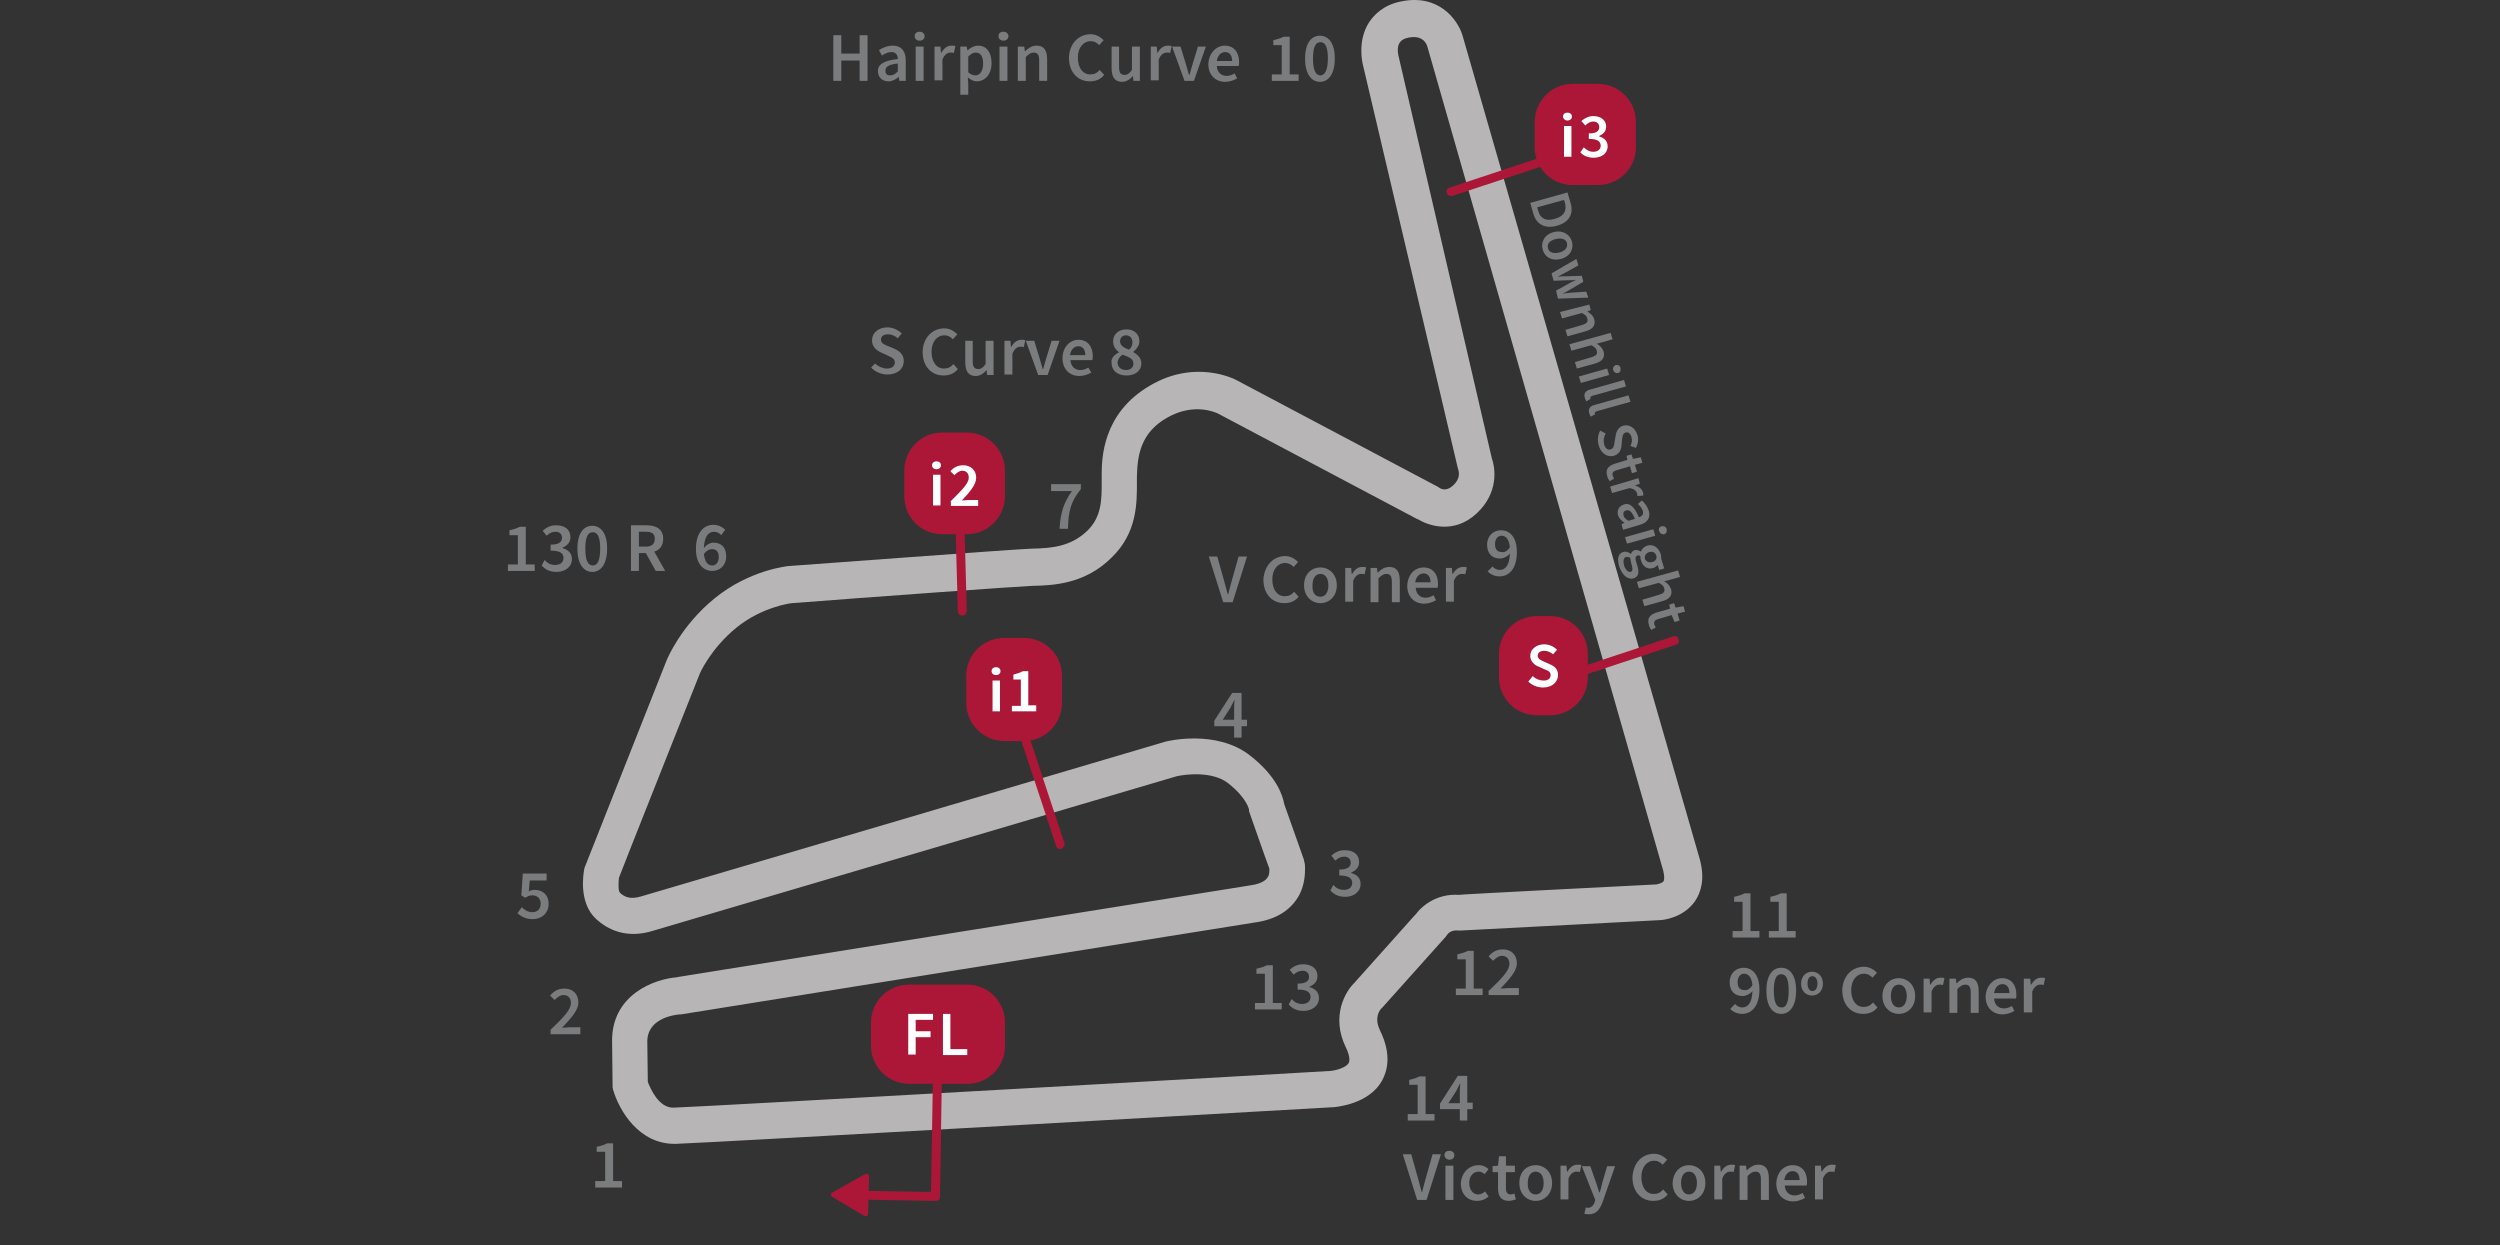 <?xml version="1.0" encoding="utf-8"?>
<!-- Generator: Adobe Illustrator 18.1.0, SVG Export Plug-In . SVG Version: 6.00 Build 0)  -->
<!DOCTYPE svg PUBLIC "-//W3C//DTD SVG 1.0//EN" "http://www.w3.org/TR/2001/REC-SVG-20010904/DTD/svg10.dtd">
<svg version="1.0" xmlns="http://www.w3.org/2000/svg" xmlns:xlink="http://www.w3.org/1999/xlink" x="0px" y="0px"
	 viewBox="0 0 504 251" enable-background="new 0 0 504 251" xml:space="preserve">
<rect x="0" y="0" width="504" height="251" fill="#333333" stroke="none"/>
<g id="trazado">
	<path fill="#B7B5B6" d="M282.4,0.3C278.9,1,277,3,276,4.5c-2.3,3.6-1.4,7.8-1.3,8.3c0,0,19.2,81.6,19.2,81.6l0.1,0.3
		c0.1,0.4,0.5,1.8-1.1,3.2c-1.2,1.1-2.2,0.8-2.8,0.4l-0.1-0.1l-0.2-0.1l-40.4-21.4c-0.3-0.2-8.3-4.4-17.5,1
		c-9.7,5.6-9.8,14.8-9.8,18.2l0,1.4c0,3.4,0,6.9-2.9,9.7c-3.4,3.3-7.5,3.5-10.8,3.6l-0.2,0c-3.6,0.1-47.1,3.4-49,3.5
		c-0.4,0-8.1,0.8-15.1,6.5c-6.9,5.6-9.6,12.3-9.7,12.5l-16.5,41.7l-0.1,0.3c-0.2,1.1-1.2,6.9,2.4,10.2c2.2,2,6,4.1,11.6,2.3
		c3-0.9,104.4-30.8,105.4-31.1c1.7-0.4,7.2-1.1,10.4,1.4c3.8,3,4.2,5.3,4.2,5.3l0-0.2l0,0.5l0.2,0.6c0,0,3.6,10.3,3.9,11
		c0,0.1,0,0.1,0,0.2c0,0.4,0,1.1-0.3,1.5c-0.2,0.3-0.7,1.3-3.6,1.7c-3.3,0.5-111,17.8-115.6,18.5l0.3,0c-4.7,0.3-13.5,3.5-13.3,13.1
		l0.1,9.1l0.1,0.5c1.2,4.1,5.2,11.1,12.7,10.9c6.6-0.2,127.6-7.1,132.7-7.4c0.8-0.1,7-0.7,9.6-5.3c1.1-2,2-5.3-0.4-10.2
		c-1.2-2.5-0.1-4,0.3-4.4l0.2-0.2l12.8-14.3l0.2-0.3c0.2-0.3,0.9-1.1,2.4-0.9l0.3,0l40.2-2.1c0.6,0,4.7-0.4,7.1-3.8
		c1.1-1.6,2.1-4.3,1-8.4L294.8,7C293.8,3.9,290-1.3,282.4,0.3L282.4,0.3z M281.9,11.1c-0.4-2,0.3-3.2,2-3.5c2.4-0.5,3.4,0.6,3.8,1.6
		c0.1,0.4,47.6,166.3,47.6,166.3c0.1,0.5,0.2,0.9,0.2,1.2c0,0.4,0,0.7-0.1,0.9c-0.2,0.4-1,0.6-1.5,0.7c0,0-39.6,2-39.8,2.1
		c-4.8-0.3-7.9,2.6-9,4.4l0.4-0.6l-12.6,14.1l0.3-0.3c-2,1.8-4.9,6.9-1.9,13.1c0.7,1.4,0.9,2.6,0.6,3.2c-0.5,0.9-2.5,1.5-3.7,1.6
		c-1.2,0.1-125.9,7.2-132.4,7.4c-3,0.1-4.7-3.9-5.2-5.2c0-1-0.1-8-0.1-8c-0.1-4.8,5.4-5.5,6.5-5.6l0.1,0l0.2,0
		c1.1-0.2,112.2-18,115.5-18.5c4.5-0.6,7.5-2.5,9.2-5.7c1-2,1.1-4,1.1-5.3c0-0.7-0.1-1.2-0.2-1.4l0-0.2c0,0-3.8-10.7-4-11.3
		c-0.3-1.7-1.5-5.6-6.9-9.8c-6.8-5.3-16.6-2.9-17-2.8c-4.3,1.3-102.6,30.3-105.7,31.2c-2.3,0.7-3.4,0.1-4.3-0.7
		c-0.2-0.2-0.3-0.7-0.3-1.4c0-0.5,0-1.2,0.1-1.7c0.3-0.9,16.2-40.9,16.2-40.9c0-0.1,2.2-5.2,7.5-9.5c5.2-4.2,11-4.9,11.1-4.9
		c15.5-1.2,45.8-3.4,48.6-3.5l0.2,0c3.8-0.1,10.3-0.3,15.7-5.7c5.2-5,5.1-11.1,5.1-15.1l0-1.2c0.1-4.4,0.8-8.9,6.1-11.9
		c5.6-3.2,10.1-0.9,10.3-0.8l40.4,21.4l-0.4-0.3c2.2,1.5,7.5,3.3,12.1-1c4.4-4.1,3.9-9.1,2.9-11.5l0.2,0.6L281.9,11.1L281.9,11.1z"
		/>
</g>
<g id="PUNTOS_INTERMEDIOS_Y_SEMAFORO">
	<path fill="#AC1737" d="M214,171.1c-0.5,0.2-1-0.1-1.1-0.6l-10.4-31.4c-0.2-0.5,0.1-1,0.6-1.1c0.5-0.2,1,0.1,1.1,0.6l10.4,31.4
		C214.7,170.4,214.4,170.9,214,171.1z"/>
	<path fill="#AC1737" d="M194,124.1c-0.5,0-0.9-0.4-0.9-0.9l-0.9-33c0-0.5,0.4-0.9,0.9-0.9c0.5,0,0.9,0.4,0.9,0.9l0.9,33
		C194.8,123.7,194.5,124.1,194,124.1z"/>
	<path fill="#AC1737" d="M305.3,139.8c-0.2-0.5,0.1-1,0.6-1.1l31.4-10.4c0.5-0.2,1,0.1,1.1,0.6c0.2,0.5-0.1,1-0.6,1.1l-31.4,10.4
		C306,140.5,305.5,140.2,305.3,139.8z"/>
	<path fill="#AC1737" d="M291.7,38.9c-0.2-0.5,0.1-1,0.6-1.1l31.4-10.4c0.5-0.2,1,0.1,1.1,0.6s-0.1,1-0.6,1.1l-31.4,10.4
		C292.3,39.6,291.8,39.4,291.7,38.9z"/>
	<g>
		<path fill="#AC1737" d="M189,215.1c0.5,0,0.9,0.4,0.9,0.9l-0.4,25.3c0,0.5-0.4,0.8-0.8,0.8l-17.7-0.3c-0.5,0-0.9-0.4-0.9-0.9
			c0-0.5,0.4-0.9,0.9-0.9l16.4,0.3c0.2,0,0.3-0.1,0.3-0.3l0.4-24C188.1,215.5,188.5,215.1,189,215.1z"/>
		<path fill="#AC1737" d="M167.8,240.4c-0.4,0.2-0.4,0.7,0,0.9l3.2,1.9l3.2,1.9c0.4,0.2,0.8,0,0.8-0.5l0.1-3.7l0.1-3.7
			c0-0.4-0.4-0.7-0.8-0.5l-3.2,1.8L167.8,240.4z"/>
	</g>
	<g>
		<path fill="#AC1737" d="M175.6,206.1c0-4.2,3.4-7.6,7.7-7.6h11.7c4.2,0,7.6,3.4,7.6,7.6v4.8c0,4.2-3.4,7.6-7.6,7.6h-11.7
			c-4.2,0-7.7-3.4-7.7-7.6V206.1L175.6,206.1z"/>
		<g>
			<path fill="#FFFFFF" d="M183.1,204.4h5v1.2h-3.5v2.3h3v1.2h-3v3.5h-1.5V204.4z"/>
			<path fill="#FFFFFF" d="M190.1,204.4h1.5v7.1h3.4v1.2h-4.9V204.4z"/>
		</g>
	</g>
	<g>
		<path fill="#AC1737" d="M194.8,136.2c0-4.2,3.4-7.6,7.7-7.6h3.9c4.2,0,7.7,3.4,7.7,7.6v5.5c0,4.2-3.4,7.7-7.7,7.7h-3.9
			c-4.2,0-7.7-3.4-7.7-7.7V136.2L194.8,136.2z"/>
		<g>
			<path fill="#FFFFFF" d="M199.9,135.3c0-0.5,0.4-0.8,0.9-0.8c0.5,0,0.9,0.3,0.9,0.8c0,0.5-0.4,0.8-0.9,0.8
				C200.3,136.1,199.9,135.8,199.9,135.3z M200.1,137.2h1.5v6.2h-1.5V137.2z"/>
			<path fill="#FFFFFF" d="M204,142.3h1.8V137h-1.5V136c0.8-0.2,1.4-0.4,1.9-0.7h1.1v6.9h1.6v1.2H204V142.3z"/>
		</g>
	</g>
	<g>
		<path fill="#AC1737" d="M309.4,24.6c0-4.2,3.4-7.7,7.6-7.7h5.1c4.2,0,7.7,3.4,7.7,7.7v5.1c0,4.2-3.4,7.6-7.7,7.6h-5.1
			c-4.2,0-7.6-3.4-7.6-7.6V24.6L309.4,24.6z"/>
		<g>
			<path fill="#FFFFFF" d="M315.1,23.5c0-0.5,0.4-0.8,0.9-0.8c0.5,0,0.9,0.3,0.9,0.8c0,0.5-0.4,0.8-0.9,0.8
				C315.5,24.3,315.1,23.9,315.1,23.5z M315.3,25.4h1.5v6.2h-1.5V25.4z"/>
			<path fill="#FFFFFF" d="M319.3,29.7c0.5,0.5,1.1,0.9,1.9,0.9c0.9,0,1.5-0.5,1.5-1.2c0-0.8-0.5-1.4-2.4-1.4v-1.1
				c1.6,0,2.1-0.5,2.1-1.3c0-0.7-0.5-1.1-1.2-1.1c-0.6,0-1.1,0.3-1.6,0.8l-0.8-0.9c0.7-0.6,1.5-1,2.4-1c1.5,0,2.6,0.8,2.6,2.1
				c0,0.9-0.5,1.5-1.4,1.9v0.1c1,0.3,1.7,0.9,1.7,2c0,1.5-1.3,2.3-2.8,2.3c-1.3,0-2.2-0.5-2.7-1.1L319.3,29.7z"/>
		</g>
	</g>
	<g>
		<path fill="#AC1737" d="M182.3,94.9c0-4.2,3.4-7.7,7.6-7.7h5c4.2,0,7.7,3.4,7.7,7.7v5.1c0,4.2-3.4,7.7-7.7,7.7h-5
			c-4.2,0-7.6-3.4-7.6-7.7V94.9L182.3,94.9z"/>
		<g>
			<path fill="#FFFFFF" d="M187.9,93.8c0-0.5,0.4-0.8,0.9-0.8c0.5,0,0.9,0.3,0.9,0.8c0,0.5-0.4,0.8-0.9,0.8
				C188.3,94.6,187.9,94.3,187.9,93.8z M188.1,95.7h1.5v6.2h-1.5V95.7z"/>
			<path fill="#FFFFFF" d="M191.6,101.1c2.2-2.2,3.7-3.6,3.7-4.8c0-0.9-0.5-1.4-1.3-1.4c-0.6,0-1.1,0.4-1.6,0.9l-0.8-0.8
				c0.7-0.8,1.5-1.2,2.6-1.2c1.5,0,2.6,1,2.6,2.5c0,1.4-1.3,2.9-2.9,4.6c0.4,0,1-0.1,1.3-0.1h2v1.2h-5.5V101.1z"/>
		</g>
	</g>
	<g>
		<path fill="#AC1737" d="M302.2,131.8c0-4.2,3.4-7.6,7.6-7.6h2.7c4.2,0,7.6,3.4,7.6,7.6v4.8c0,4.2-3.4,7.6-7.6,7.6h-2.7
			c-4.2,0-7.6-3.4-7.6-7.6V131.8L302.2,131.8z"/>
		<g>
			<path fill="#FFFFFF" d="M309,136.3c0.6,0.6,1.4,0.9,2.2,0.9c0.9,0,1.4-0.4,1.4-1.1c0-0.7-0.5-0.9-1.3-1.2l-1.1-0.5
				c-0.8-0.3-1.7-1-1.7-2.2c0-1.3,1.2-2.3,2.8-2.3c1,0,1.9,0.4,2.6,1.1l-0.8,0.9c-0.5-0.4-1.1-0.7-1.8-0.7c-0.8,0-1.3,0.4-1.3,1
				c0,0.6,0.6,0.9,1.3,1.2l1.1,0.5c1,0.4,1.7,1,1.7,2.2c0,1.3-1.1,2.5-3,2.5c-1.1,0-2.2-0.4-3-1.2L309,136.3z"/>
		</g>
	</g>
</g>
<g id="textos_y_numeros">
	<g>
		<g>
			<path fill="#7B7C7D" d="M168,7.1h1.6v3.7h3.7V7.1h1.6v9.2h-1.6v-4.1h-3.7v4.1H168V7.1z"/>
			<path fill="#7B7C7D" d="M181,11.9c0-0.7-0.3-1.4-1.3-1.4c-0.7,0-1.3,0.3-1.9,0.7l-0.6-1.1c0.8-0.5,1.7-0.9,2.8-0.9
				c1.7,0,2.6,1.1,2.6,3v4.1h-1.3l-0.1-0.8h0c-0.6,0.5-1.3,0.9-2.1,0.9c-1.2,0-2.1-0.8-2.1-2C176.9,13,178.2,12.2,181,11.9z
				 M179.5,15.2c0.6,0,1-0.3,1.5-0.8v-1.6c-1.9,0.2-2.5,0.7-2.5,1.4C178.5,15,178.9,15.2,179.5,15.2z"/>
			<path fill="#7B7C7D" d="M184.4,7.3c0-0.6,0.4-0.9,1-0.9s1,0.4,1,0.9c0,0.5-0.4,0.9-1,0.9S184.4,7.8,184.4,7.3z M184.6,9.4h1.6
				v6.9h-1.6V9.4z"/>
			<path fill="#7B7C7D" d="M188.3,9.4h1.3l0.1,1.2h0.1c0.5-0.9,1.2-1.4,2-1.4c0.4,0,0.6,0,0.8,0.1l-0.3,1.4
				c-0.2-0.1-0.4-0.1-0.7-0.1c-0.6,0-1.2,0.4-1.6,1.4v4.2h-1.6V9.4z"/>
			<path fill="#7B7C7D" d="M195.2,16.9v2.2h-1.6V9.4h1.3l0.1,0.7h0.1c0.6-0.5,1.3-0.9,2.1-0.9c1.7,0,2.7,1.4,2.7,3.5
				c0,2.4-1.4,3.7-3,3.7c-0.6,0-1.2-0.3-1.8-0.8L195.2,16.9z M196.6,15.2c0.9,0,1.6-0.8,1.6-2.4c0-1.4-0.5-2.2-1.5-2.2
				c-0.5,0-1,0.3-1.5,0.8v3.2C195.7,15,196.2,15.2,196.6,15.2z"/>
			<path fill="#7B7C7D" d="M201.3,7.3c0-0.6,0.4-0.9,1-0.9s1,0.4,1,0.9c0,0.5-0.4,0.9-1,0.9S201.3,7.8,201.3,7.3z M201.5,9.4h1.6
				v6.9h-1.6V9.4z"/>
			<path fill="#7B7C7D" d="M205.2,9.4h1.3l0.1,0.9h0.1c0.6-0.6,1.3-1.1,2.3-1.1c1.5,0,2.1,1,2.1,2.8v4.3h-1.6v-4.1
				c0-1.1-0.3-1.6-1.1-1.6c-0.6,0-1,0.3-1.6,0.9v4.8h-1.6V9.4z"/>
			<path fill="#7B7C7D" d="M219.9,6.9c1.1,0,2,0.6,2.6,1.2l-0.9,1c-0.5-0.5-1-0.8-1.7-0.8c-1.5,0-2.6,1.3-2.6,3.3
				c0,2.1,1,3.4,2.5,3.4c0.8,0,1.4-0.3,1.9-0.9l0.9,1c-0.7,0.9-1.7,1.3-2.9,1.3c-2.3,0-4.2-1.7-4.2-4.8
				C215.6,8.7,217.5,6.9,219.9,6.9z"/>
			<path fill="#7B7C7D" d="M224,9.4h1.6v4.1c0,1.1,0.3,1.6,1.1,1.6c0.6,0,1-0.3,1.5-1V9.4h1.6v6.9h-1.3l-0.1-1h0
				c-0.6,0.7-1.3,1.2-2.2,1.2c-1.5,0-2.1-1-2.1-2.8V9.4z"/>
			<path fill="#7B7C7D" d="M231.9,9.4h1.3l0.1,1.2h0.1c0.5-0.9,1.2-1.4,2-1.4c0.4,0,0.6,0,0.8,0.1l-0.3,1.4
				c-0.2-0.1-0.4-0.1-0.7-0.1c-0.6,0-1.2,0.4-1.6,1.4v4.2h-1.6V9.4z"/>
			<path fill="#7B7C7D" d="M236.3,9.4h1.7l1.1,3.6c0.2,0.7,0.4,1.4,0.6,2.1h0.1c0.2-0.7,0.4-1.4,0.6-2.1l1.1-3.6h1.6l-2.4,6.9h-1.9
				L236.3,9.4z"/>
			<path fill="#7B7C7D" d="M246.9,9.2c1.9,0,2.9,1.4,2.9,3.3c0,0.3,0,0.6-0.1,0.8h-4.4c0.1,1.3,0.9,2,2,2c0.6,0,1.1-0.2,1.6-0.5
				l0.5,1c-0.7,0.4-1.5,0.7-2.4,0.7c-1.9,0-3.4-1.3-3.4-3.6C243.7,10.6,245.3,9.2,246.9,9.2z M248.4,12.3c0-1.1-0.5-1.8-1.4-1.8
				c-0.8,0-1.5,0.6-1.7,1.8H248.4z"/>
		</g>
	</g>
	<g>
		<g>
			<path fill="#7B7C7D" d="M316,38.8l0.6,2c0.7,2.3-0.2,4-2.7,4.7c-2.5,0.7-4.2-0.3-4.8-2.5l-0.6-2.1L316,38.8z M310.1,42.5
				c0.4,1.5,1.5,2.2,3.4,1.6c1.8-0.5,2.4-1.6,2-3.2l-0.2-0.6l-5.4,1.5L310.1,42.5z"/>
			<path fill="#7B7C7D" d="M316.9,48.7c0.4,1.4-0.3,3-2.2,3.5c-1.9,0.5-3.3-0.4-3.7-1.9c-0.4-1.4,0.3-3,2.2-3.5
				C315.1,46.3,316.5,47.3,316.9,48.7z M312.1,50.1c0.2,0.8,1.1,1.1,2.3,0.8c1.1-0.3,1.7-1,1.5-1.9c-0.2-0.8-1.1-1.1-2.3-0.8
				C312.4,48.5,311.8,49.2,312.1,50.1z"/>
			<path fill="#7B7C7D" d="M317.8,52.2l0.4,1.3l-2.7,1.5c-0.5,0.3-1,0.5-1.5,0.8l0,0c0.6-0.1,1.2-0.1,1.7-0.1l3.2-0.1l0.3,1.2
				l-2.7,1.6c-0.5,0.3-1,0.6-1.5,0.8l0,0c0.6-0.1,1.1-0.1,1.7-0.2l3.1-0.2l0.4,1.2l-6.1,0.2l-0.4-1.6l2.5-1.4c0.5-0.3,1-0.5,1.6-0.8
				l0,0c-0.6,0.1-1.2,0.1-1.8,0.1l-2.8,0.1l-0.4-1.5L317.8,52.2z"/>
			<path fill="#7B7C7D" d="M320.4,61.4l0.3,1.1l-0.7,0.3l0,0c0.6,0.4,1.2,0.8,1.4,1.6c0.3,1.2-0.3,2-1.8,2.4l-3.6,1l-0.4-1.3l3.4-1
				c0.9-0.3,1.2-0.6,1-1.3c-0.1-0.5-0.5-0.8-1.1-1.1l-4,1.1l-0.4-1.3L320.4,61.4z"/>
			<path fill="#7B7C7D" d="M324.7,67.1l0.4,1.3l-2.1,0.6l-1.1,0.3c0.6,0.3,1.1,0.8,1.4,1.6c0.3,1.2-0.3,2-1.8,2.4l-3.6,1l-0.4-1.3
				l3.4-1c0.9-0.3,1.2-0.6,1-1.3c-0.1-0.5-0.5-0.8-1.1-1.1l-4,1.1l-0.4-1.3L324.7,67.1z"/>
			<path fill="#7B7C7D" d="M324,74.3l0.4,1.3l-5.7,1.6l-0.4-1.3L324,74.3z M325.7,73.6c0.5-0.1,0.9,0.1,1,0.6c0.1,0.5-0.1,0.9-0.5,1
				c-0.4,0.1-0.8-0.1-1-0.6C325.1,74.2,325.3,73.8,325.7,73.6z"/>
			<path fill="#7B7C7D" d="M327.4,76.6l0.4,1.3l-6.8,1.9c-0.3,0.1-0.4,0.3-0.4,0.4c0,0.1,0,0.1,0.1,0.2l-0.9,0.5
				c-0.1-0.1-0.2-0.4-0.3-0.7c-0.3-0.9,0.2-1.5,1.2-1.7L327.4,76.6z"/>
			<path fill="#7B7C7D" d="M328.3,79.7l0.4,1.3l-6.8,1.9c-0.3,0.1-0.4,0.3-0.4,0.4c0,0.1,0,0.1,0.1,0.2l-0.9,0.5
				c-0.1-0.1-0.2-0.4-0.3-0.7c-0.3-0.9,0.2-1.5,1.2-1.7L328.3,79.7z"/>
			<path fill="#7B7C7D" d="M323.7,87.4c-0.4,0.7-0.5,1.5-0.3,2.2c0.2,0.8,0.8,1.2,1.3,1c0.6-0.2,0.7-0.7,0.8-1.5l0.2-1.2
				c0.1-0.8,0.5-1.8,1.6-2.1c1.2-0.3,2.4,0.5,2.8,1.9c0.3,0.9,0.1,1.8-0.3,2.6l-1.1-0.4c0.3-0.6,0.4-1.2,0.2-1.8
				c-0.2-0.7-0.7-1.1-1.2-0.9c-0.6,0.2-0.6,0.8-0.7,1.5l-0.1,1.1c-0.1,1-0.5,1.8-1.6,2.1c-1.2,0.3-2.5-0.4-3-2.1
				c-0.3-1-0.2-2.1,0.3-3L323.7,87.4z"/>
			<path fill="#7B7C7D" d="M328.1,92.7l-0.2-0.8l1-0.3l0.3,0.9l1.6-0.3l0.3,1.1l-1.5,0.4l0.4,1.4l-1,0.3l-0.4-1.4l-2.7,0.8
				c-0.7,0.2-0.9,0.5-0.8,1.1c0.1,0.2,0.2,0.4,0.3,0.6l-0.9,0.5c-0.2-0.3-0.4-0.6-0.5-1.1c-0.4-1.3,0.3-2,1.5-2.4L328.1,92.7z"/>
			<path fill="#7B7C7D" d="M330.3,96.4l0.3,1.1l-1,0.4l0,0c0.9,0.2,1.4,0.7,1.6,1.3c0.1,0.3,0.1,0.5,0.1,0.7l-1.2,0.1
				c0-0.2,0-0.4-0.1-0.6c-0.1-0.4-0.6-0.9-1.5-1l-3.5,1l-0.4-1.3L330.3,96.4z"/>
			<path fill="#7B7C7D" d="M330.4,104.3c0.6-0.2,1-0.6,0.8-1.3c-0.2-0.6-0.6-1-1-1.4l0.8-0.7c0.6,0.5,1.1,1.2,1.4,2.1
				c0.4,1.4-0.3,2.4-1.8,2.8l-3.4,1l-0.3-1.1l0.6-0.3l0,0c-0.6-0.4-1.1-0.9-1.3-1.5c-0.3-1,0.2-1.9,1.2-2.2
				C328.5,101.3,329.5,102.1,330.4,104.3z M327.3,103.9c0.1,0.5,0.5,0.8,1,1.1l1.3-0.4c-0.6-1.5-1.2-1.9-1.7-1.7
				C327.3,103,327.2,103.4,327.3,103.9z"/>
			<path fill="#7B7C7D" d="M333.3,106.7l0.4,1.3l-5.7,1.6l-0.4-1.3L333.3,106.7z M335,106.1c0.4-0.1,0.9,0.1,1,0.6s-0.1,0.9-0.5,1
				c-0.4,0.1-0.8-0.1-1-0.6S334.5,106.2,335,106.1z"/>
			<path fill="#7B7C7D" d="M328.8,111.7L328.8,111.7c0.1-0.4,0.4-0.7,0.8-0.8c0.4-0.1,0.9,0.1,1.2,0.3l0,0c0.2-0.5,0.6-1,1.3-1.2
				c1.3-0.4,2.3,0.5,2.7,1.7c0.1,0.3,0.1,0.6,0.1,0.9l0.6,2l-1,0.3l-0.3-1c-0.2,0.2-0.5,0.5-0.9,0.6c-1.3,0.4-2.2-0.4-2.5-1.6
				c-0.1-0.2-0.1-0.5-0.1-0.8c-0.2-0.1-0.4-0.2-0.6-0.1c-0.3,0.1-0.5,0.4-0.3,1.1l0.3,1c0.4,1.4,0.2,2.2-0.8,2.5
				c-1.1,0.3-2.3-0.6-2.9-2.5c-0.4-1.4-0.2-2.5,0.8-2.8C327.8,111.1,328.3,111.3,328.8,111.7z M327.4,114c0.3,0.9,0.9,1.4,1.3,1.3
				c0.4-0.1,0.5-0.5,0.3-1.2l-0.2-0.8c-0.1-0.3-0.1-0.6-0.1-0.8c-0.3-0.2-0.6-0.3-0.9-0.2C327.3,112.4,327.2,113.1,327.4,114z
				 M333.1,113.3c0.7-0.2,1-0.7,0.8-1.3c-0.2-0.6-0.7-0.9-1.4-0.7c-0.7,0.2-1,0.8-0.9,1.3C331.8,113.2,332.4,113.5,333.1,113.3z"/>
			<path fill="#7B7C7D" d="M338.3,115l0.4,1.3l-2.1,0.6l-1.1,0.3c0.6,0.3,1.1,0.8,1.4,1.6c0.3,1.2-0.3,2-1.8,2.4l-3.6,1l-0.4-1.3
				l3.4-1c0.9-0.3,1.2-0.6,1-1.3c-0.1-0.5-0.5-0.8-1.1-1.1l-4,1.1l-0.4-1.3L338.3,115z"/>
			<path fill="#7B7C7D" d="M336.7,122.7l-0.2-0.8l1-0.3l0.3,0.9l1.6-0.3l0.3,1.1l-1.5,0.4l0.4,1.4l-1,0.3L337,124l-2.7,0.8
				c-0.7,0.2-0.9,0.5-0.8,1.1c0.1,0.2,0.2,0.4,0.3,0.6l-0.9,0.5c-0.2-0.3-0.4-0.6-0.5-1.1c-0.4-1.3,0.3-2,1.5-2.4L336.7,122.7z"/>
		</g>
	</g>
	<g>
		<g>
			<path fill="#7B7C7D" d="M349.8,202.4c0.3,0.4,0.9,0.7,1.4,0.7c1.1,0,2-0.8,2.1-3.3c-0.5,0.6-1.3,1-2,1c-1.5,0-2.6-0.9-2.6-2.8
				c0-1.8,1.3-2.9,2.8-2.9c1.8,0,3.2,1.4,3.2,4.4c0,3.5-1.7,4.9-3.5,4.9c-1.1,0-1.9-0.5-2.4-1L349.8,202.4z M353.3,198.6
				c-0.2-1.6-0.8-2.3-1.7-2.3c-0.7,0-1.3,0.6-1.3,1.7c0,1.1,0.5,1.6,1.4,1.6C352.2,199.7,352.8,199.4,353.3,198.6z"/>
			<path fill="#7B7C7D" d="M356.1,199.7c0-3,1.2-4.6,3-4.6s3,1.6,3,4.6c0,3-1.2,4.7-3,4.7S356.1,202.8,356.1,199.7z M360.6,199.7
				c0-2.5-0.6-3.3-1.5-3.3c-0.9,0-1.5,0.8-1.5,3.3c0,2.5,0.6,3.4,1.5,3.4C360,203.2,360.6,202.3,360.6,199.7z"/>
			<path fill="#7B7C7D" d="M363.1,198.3c0-1.5,1-2.4,2.2-2.4s2.2,0.9,2.2,2.4c0,1.5-1,2.4-2.2,2.4S363.1,199.8,363.1,198.3z
				 M366.4,198.3c0-0.9-0.4-1.5-1-1.5c-0.7,0-1,0.6-1,1.5c0,0.9,0.4,1.5,1,1.5C366,199.8,366.4,199.2,366.4,198.3z"/>
			<path fill="#7B7C7D" d="M375.8,194.9c1.1,0,2,0.6,2.6,1.2l-0.9,1c-0.5-0.5-1-0.8-1.7-0.8c-1.5,0-2.6,1.3-2.6,3.3
				c0,2.1,1,3.4,2.5,3.4c0.8,0,1.4-0.3,1.9-0.9l0.9,1c-0.7,0.9-1.7,1.3-2.9,1.3c-2.3,0-4.2-1.7-4.2-4.8
				C371.5,196.7,373.4,194.9,375.8,194.9z"/>
			<path fill="#7B7C7D" d="M382.8,197.2c1.7,0,3.3,1.3,3.3,3.6c0,2.3-1.6,3.6-3.3,3.6c-1.7,0-3.3-1.3-3.3-3.6
				C379.5,198.5,381.1,197.2,382.8,197.2z M382.8,203.1c1,0,1.6-0.9,1.6-2.3c0-1.4-0.6-2.3-1.6-2.3c-1,0-1.6,0.9-1.6,2.3
				C381.2,202.2,381.8,203.1,382.8,203.1z"/>
			<path fill="#7B7C7D" d="M387.7,197.3h1.3l0.1,1.2h0.1c0.5-0.9,1.2-1.4,2-1.4c0.4,0,0.6,0,0.8,0.1l-0.3,1.4
				c-0.2-0.1-0.4-0.1-0.7-0.1c-0.6,0-1.2,0.4-1.6,1.4v4.2h-1.6V197.3z"/>
			<path fill="#7B7C7D" d="M393,197.3h1.3l0.1,0.9h0.1c0.6-0.6,1.3-1.1,2.3-1.1c1.5,0,2.1,1,2.1,2.8v4.3h-1.6v-4.1
				c0-1.1-0.3-1.6-1.1-1.6c-0.6,0-1,0.3-1.6,0.9v4.8H393V197.3z"/>
			<path fill="#7B7C7D" d="M403.6,197.2c1.9,0,2.9,1.4,2.9,3.3c0,0.3,0,0.6-0.1,0.8H402c0.1,1.3,0.9,2,2,2c0.6,0,1.1-0.2,1.6-0.5
				l0.5,1c-0.7,0.4-1.5,0.7-2.4,0.7c-1.9,0-3.4-1.3-3.4-3.6C400.4,198.6,402,197.2,403.6,197.2z M405.1,200.2c0-1.1-0.5-1.8-1.4-1.8
				c-0.8,0-1.5,0.6-1.7,1.8H405.1z"/>
			<path fill="#7B7C7D" d="M408,197.3h1.3l0.1,1.2h0.1c0.5-0.9,1.2-1.4,2-1.4c0.4,0,0.6,0,0.8,0.1l-0.3,1.4
				c-0.2-0.1-0.4-0.1-0.7-0.1c-0.6,0-1.2,0.4-1.6,1.4v4.2H408V197.3z"/>
		</g>
	</g>
	<g>
		<g>
			<path fill="#7B7C7D" d="M243.7,112.2h1.7l1.3,4.6c0.3,1,0.5,1.9,0.8,3h0.1c0.3-1.1,0.5-2,0.8-3l1.3-4.6h1.7l-2.9,9.2h-1.9
				L243.7,112.2z"/>
			<path fill="#7B7C7D" d="M259.1,112.1c1.1,0,2,0.6,2.6,1.2l-0.9,1c-0.5-0.5-1-0.8-1.7-0.8c-1.5,0-2.6,1.3-2.6,3.3
				c0,2.1,1,3.4,2.5,3.4c0.8,0,1.4-0.3,1.9-0.9l0.9,1c-0.7,0.9-1.7,1.3-2.9,1.3c-2.3,0-4.2-1.7-4.2-4.8
				C254.9,113.9,256.8,112.1,259.1,112.1z"/>
			<path fill="#7B7C7D" d="M266.2,114.4c1.7,0,3.3,1.3,3.3,3.6c0,2.3-1.6,3.6-3.3,3.6c-1.7,0-3.3-1.3-3.3-3.6
				C262.9,115.7,264.4,114.4,266.2,114.4z M266.2,120.3c1,0,1.6-0.9,1.6-2.3c0-1.4-0.6-2.3-1.6-2.3c-1,0-1.6,0.9-1.6,2.3
				C264.5,119.4,265.1,120.3,266.2,120.3z"/>
			<path fill="#7B7C7D" d="M271.1,114.5h1.3l0.1,1.2h0.1c0.5-0.9,1.2-1.4,2-1.4c0.4,0,0.6,0,0.8,0.1l-0.3,1.4
				c-0.2-0.1-0.4-0.1-0.7-0.1c-0.6,0-1.2,0.4-1.6,1.4v4.2h-1.6V114.5z"/>
			<path fill="#7B7C7D" d="M276.3,114.5h1.3l0.1,0.9h0.1c0.6-0.6,1.3-1.1,2.3-1.1c1.5,0,2.1,1,2.1,2.8v4.3h-1.6v-4.1
				c0-1.1-0.3-1.6-1.1-1.6c-0.6,0-1,0.3-1.6,0.9v4.8h-1.6V114.5z"/>
			<path fill="#7B7C7D" d="M287,114.4c1.9,0,2.9,1.4,2.9,3.3c0,0.3,0,0.6-0.1,0.8h-4.4c0.1,1.3,0.9,2,2,2c0.6,0,1.1-0.2,1.6-0.5
				l0.5,1c-0.7,0.4-1.5,0.7-2.4,0.7c-1.9,0-3.4-1.3-3.4-3.6C283.8,115.7,285.3,114.4,287,114.4z M288.4,117.4c0-1.1-0.5-1.8-1.4-1.8
				c-0.8,0-1.5,0.6-1.7,1.8H288.4z"/>
			<path fill="#7B7C7D" d="M291.4,114.5h1.3l0.1,1.2h0.1c0.5-0.9,1.2-1.4,2-1.4c0.4,0,0.6,0,0.8,0.1l-0.3,1.4
				c-0.2-0.1-0.4-0.1-0.7-0.1c-0.6,0-1.2,0.4-1.6,1.4v4.2h-1.6V114.5z"/>
		</g>
	</g>
	<g>
		<g>
			<path fill="#7B7C7D" d="M282.8,232.7h1.7l1.3,4.6c0.3,1,0.5,1.9,0.8,3h0.1c0.3-1.1,0.5-2,0.8-3l1.3-4.6h1.7l-2.9,9.2h-1.9
				L282.8,232.7z"/>
			<path fill="#7B7C7D" d="M291.2,232.9c0-0.6,0.4-0.9,1-0.9c0.6,0,1,0.4,1,0.9c0,0.5-0.4,0.9-1,0.9
				C291.7,233.8,291.2,233.4,291.2,232.9z M291.4,235h1.6v6.9h-1.6V235z"/>
			<path fill="#7B7C7D" d="M298.1,234.9c0.9,0,1.6,0.4,2,0.8l-0.8,1c-0.4-0.3-0.7-0.5-1.2-0.5c-1.1,0-1.9,0.9-1.9,2.3
				c0,1.4,0.8,2.3,1.8,2.3c0.6,0,1-0.3,1.4-0.6l0.7,1c-0.6,0.6-1.5,0.9-2.3,0.9c-1.9,0-3.3-1.3-3.3-3.6
				C294.7,236.2,296.3,234.9,298.1,234.9z"/>
			<path fill="#7B7C7D" d="M301.9,236.3h-1v-1.2l1.1-0.1l0.2-1.9h1.4v1.9h1.8v1.3h-1.8v3.3c0,0.8,0.3,1.2,1,1.2
				c0.2,0,0.5-0.1,0.7-0.2l0.3,1.2c-0.4,0.1-0.9,0.3-1.4,0.3c-1.6,0-2.2-1-2.2-2.5V236.3z"/>
			<path fill="#7B7C7D" d="M309.6,234.9c1.7,0,3.3,1.3,3.3,3.6c0,2.3-1.6,3.6-3.3,3.6c-1.7,0-3.3-1.3-3.3-3.6
				C306.3,236.2,307.8,234.9,309.6,234.9z M309.6,240.8c1,0,1.6-0.9,1.6-2.3c0-1.4-0.6-2.3-1.6-2.3c-1,0-1.6,0.9-1.6,2.3
				C307.9,239.9,308.6,240.8,309.6,240.8z"/>
			<path fill="#7B7C7D" d="M314.5,235h1.3l0.1,1.2h0.1c0.5-0.9,1.2-1.4,2-1.4c0.4,0,0.6,0,0.8,0.1l-0.3,1.4
				c-0.2-0.1-0.4-0.1-0.7-0.1c-0.6,0-1.2,0.4-1.6,1.4v4.2h-1.6V235z"/>
			<path fill="#7B7C7D" d="M320.1,243.5c0.7,0,1.2-0.5,1.4-1.2l0.1-0.4l-2.7-6.8h1.7l1.2,3.4c0.2,0.6,0.4,1.3,0.6,1.9h0.1
				c0.2-0.6,0.4-1.3,0.5-1.9l1-3.4h1.6l-2.5,7.2c-0.6,1.6-1.3,2.5-2.8,2.5c-0.4,0-0.6-0.1-0.9-0.1l0.3-1.3
				C319.7,243.4,319.9,243.5,320.1,243.5z"/>
			<path fill="#7B7C7D" d="M333.5,232.6c1.1,0,2,0.6,2.6,1.2l-0.9,1c-0.5-0.5-1-0.8-1.7-0.8c-1.5,0-2.6,1.3-2.6,3.3
				c0,2.1,1,3.4,2.5,3.4c0.8,0,1.4-0.3,1.9-0.9l0.9,1c-0.7,0.9-1.7,1.3-2.9,1.3c-2.3,0-4.2-1.7-4.2-4.8
				C329.3,234.3,331.1,232.6,333.5,232.6z"/>
			<path fill="#7B7C7D" d="M340.5,234.9c1.7,0,3.3,1.3,3.3,3.6c0,2.3-1.6,3.6-3.3,3.6c-1.7,0-3.3-1.3-3.3-3.6
				C337.3,236.2,338.8,234.9,340.5,234.9z M340.5,240.8c1,0,1.6-0.9,1.6-2.3c0-1.4-0.6-2.3-1.6-2.3c-1,0-1.6,0.9-1.6,2.3
				C338.9,239.9,339.5,240.8,340.5,240.8z"/>
			<path fill="#7B7C7D" d="M345.5,235h1.3l0.1,1.2h0.1c0.5-0.9,1.2-1.4,2-1.4c0.4,0,0.6,0,0.8,0.1l-0.3,1.4
				c-0.2-0.1-0.4-0.1-0.7-0.1c-0.6,0-1.2,0.4-1.6,1.4v4.2h-1.6V235z"/>
			<path fill="#7B7C7D" d="M350.7,235h1.3l0.1,0.9h0.1c0.6-0.6,1.3-1.1,2.3-1.1c1.5,0,2.1,1,2.1,2.8v4.3H355v-4.1
				c0-1.1-0.3-1.6-1.1-1.6c-0.6,0-1,0.3-1.6,0.9v4.8h-1.6V235z"/>
			<path fill="#7B7C7D" d="M361.4,234.9c1.9,0,2.9,1.4,2.9,3.3c0,0.3,0,0.6-0.1,0.8h-4.4c0.1,1.3,0.9,2,2,2c0.6,0,1.1-0.2,1.6-0.5
				l0.5,1c-0.7,0.4-1.5,0.7-2.4,0.7c-1.9,0-3.4-1.3-3.4-3.6C358.2,236.2,359.7,234.9,361.4,234.9z M362.8,237.9
				c0-1.1-0.5-1.8-1.4-1.8c-0.8,0-1.5,0.6-1.7,1.8H362.8z"/>
			<path fill="#7B7C7D" d="M365.8,235h1.3l0.1,1.2h0.1c0.5-0.9,1.2-1.4,2-1.4c0.4,0,0.6,0,0.8,0.1l-0.3,1.4
				c-0.2-0.1-0.4-0.1-0.7-0.1c-0.6,0-1.2,0.4-1.6,1.4v4.2h-1.6V235z"/>
		</g>
	</g>
	<g>
		<g>
			<path fill="#7B7C7D" d="M102.4,113.8h2v-5.9h-1.7v-1c0.9-0.2,1.5-0.4,2.1-0.7h1.2v7.6h1.8v1.3h-5.4V113.8z"/>
			<path fill="#7B7C7D" d="M109.8,112.9c0.5,0.6,1.2,1,2.1,1c1,0,1.7-0.5,1.7-1.4c0-0.9-0.6-1.5-2.6-1.5v-1.2c1.8,0,2.3-0.6,2.3-1.4
				c0-0.7-0.5-1.2-1.3-1.2c-0.7,0-1.3,0.3-1.8,0.8l-0.8-1c0.8-0.7,1.6-1.1,2.7-1.1c1.7,0,2.9,0.8,2.9,2.4c0,1-0.6,1.7-1.6,2.1v0.1
				c1.1,0.3,1.9,1,1.9,2.2c0,1.6-1.4,2.6-3.1,2.6c-1.5,0-2.4-0.6-3-1.3L109.8,112.9z"/>
			<path fill="#7B7C7D" d="M116.4,110.6c0-3,1.2-4.6,3-4.6s3,1.6,3,4.6c0,3-1.2,4.7-3,4.7S116.4,113.6,116.4,110.6z M121,110.6
				c0-2.5-0.6-3.3-1.5-3.3c-0.9,0-1.5,0.8-1.5,3.3c0,2.5,0.6,3.4,1.5,3.4C120.4,114,121,113.1,121,110.6z"/>
			<path fill="#7B7C7D" d="M132.2,115.1l-2-3.6h-1.4v3.6h-1.6v-9.2h3.1c1.9,0,3.4,0.7,3.4,2.7c0,1.4-0.7,2.3-1.8,2.6l2.2,3.9H132.2z
				 M128.8,110.2h1.3c1.3,0,1.9-0.5,1.9-1.6c0-1.1-0.7-1.4-1.9-1.4h-1.3V110.2z"/>
		</g>
	</g>
	<g>
		<g>
			<path fill="#7B7C7D" d="M176.4,73.3c0.7,0.6,1.6,1,2.4,1c1,0,1.6-0.5,1.6-1.2c0-0.8-0.6-1-1.4-1.4l-1.3-0.6
				c-0.9-0.4-1.9-1.1-1.9-2.5c0-1.5,1.3-2.6,3.1-2.6c1.1,0,2.1,0.5,2.9,1.2l-0.8,1c-0.6-0.5-1.2-0.8-2-0.8c-0.9,0-1.4,0.4-1.4,1.1
				c0,0.7,0.7,1,1.5,1.3l1.2,0.5c1.1,0.5,1.9,1.2,1.9,2.5c0,1.5-1.2,2.7-3.3,2.7c-1.2,0-2.4-0.5-3.3-1.4L176.4,73.3z"/>
			<path fill="#7B7C7D" d="M190.4,66.2c1.1,0,2,0.6,2.6,1.2l-0.9,1c-0.5-0.5-1-0.8-1.7-0.8c-1.5,0-2.6,1.3-2.6,3.3
				c0,2.1,1,3.4,2.5,3.4c0.8,0,1.4-0.3,1.9-0.9l0.9,1c-0.7,0.9-1.7,1.3-2.9,1.3c-2.3,0-4.2-1.7-4.2-4.8
				C186.1,68,188,66.2,190.4,66.2z"/>
			<path fill="#7B7C7D" d="M194.5,68.7h1.6v4.1c0,1.1,0.3,1.6,1.1,1.6c0.6,0,1-0.3,1.5-1v-4.7h1.6v6.9H199l-0.1-1h0
				c-0.6,0.7-1.3,1.2-2.2,1.2c-1.5,0-2.1-1-2.1-2.8V68.7z"/>
			<path fill="#7B7C7D" d="M202.4,68.7h1.3l0.1,1.2h0.1c0.5-0.9,1.2-1.4,2-1.4c0.4,0,0.6,0,0.8,0.1l-0.3,1.4
				c-0.2-0.1-0.4-0.1-0.7-0.1c-0.6,0-1.2,0.4-1.6,1.4v4.2h-1.6V68.7z"/>
			<path fill="#7B7C7D" d="M206.8,68.7h1.7l1.1,3.6c0.2,0.7,0.4,1.4,0.6,2.1h0.1c0.2-0.7,0.4-1.4,0.6-2.1l1.1-3.6h1.6l-2.4,6.9h-1.9
				L206.8,68.7z"/>
			<path fill="#7B7C7D" d="M217.4,68.5c1.9,0,2.9,1.4,2.9,3.3c0,0.3,0,0.6-0.1,0.8h-4.4c0.1,1.3,0.9,2,2,2c0.6,0,1.1-0.2,1.6-0.5
				l0.6,1c-0.7,0.4-1.5,0.7-2.4,0.7c-1.9,0-3.4-1.3-3.4-3.6C214.2,69.9,215.8,68.5,217.4,68.5z M218.8,71.6c0-1.1-0.5-1.8-1.4-1.8
				c-0.8,0-1.5,0.6-1.7,1.8H218.8z"/>
		</g>
	</g>
	<g>
		<g>
			<path fill="#7B7C7D" d="M120,238.1h2v-5.9h-1.7v-1c0.9-0.2,1.5-0.4,2.1-0.7h1.2v7.6h1.8v1.3H120V238.1z"/>
		</g>
	</g>
	<g>
		<g>
			<path fill="#7B7C7D" d="M111,207.6c2.5-2.4,4.1-4,4.1-5.4c0-0.9-0.5-1.6-1.5-1.6c-0.7,0-1.3,0.5-1.8,1l-0.9-0.9
				c0.8-0.9,1.6-1.4,2.9-1.4c1.7,0,2.8,1.1,2.8,2.8c0,1.6-1.5,3.2-3.3,5.1c0.5,0,1.1-0.1,1.5-0.1h2.2v1.4H111V207.6z"/>
		</g>
	</g>
	<g>
		<g>
			<path fill="#7B7C7D" d="M268.8,178.4c0.5,0.6,1.2,1,2.1,1c1,0,1.7-0.5,1.7-1.4c0-0.9-0.6-1.5-2.6-1.5v-1.2c1.8,0,2.3-0.6,2.3-1.4
				c0-0.7-0.5-1.2-1.3-1.2c-0.7,0-1.3,0.3-1.8,0.8l-0.8-1c0.8-0.7,1.6-1.1,2.7-1.1c1.7,0,2.9,0.8,2.9,2.4c0,1-0.6,1.7-1.6,2.1v0.1
				c1.1,0.3,1.9,1,1.9,2.2c0,1.6-1.4,2.6-3.1,2.6c-1.5,0-2.4-0.6-3-1.3L268.8,178.4z"/>
		</g>
	</g>
	<g>
		<g>
			<path fill="#7B7C7D" d="M251.4,146.4h-1.1v2.3h-1.5v-2.3h-4v-1.1l3.6-5.6h1.9v5.4h1.1V146.4z M248.8,145.1v-2
				c0-0.5,0-1.3,0.1-1.9h-0.1c-0.2,0.5-0.5,0.9-0.7,1.4l-1.6,2.5H248.8z"/>
		</g>
	</g>
	<g>
		<g>
			<path fill="#7B7C7D" d="M145.4,107.9c-0.3-0.4-0.9-0.7-1.4-0.7c-1.1,0-2,0.8-2.1,3.3c0.5-0.7,1.3-1.1,1.9-1.1
				c1.6,0,2.6,0.9,2.6,2.8c0,1.8-1.3,2.9-2.8,2.9c-1.8,0-3.3-1.4-3.3-4.4c0-3.5,1.7-4.9,3.5-4.9c1.1,0,1.9,0.5,2.4,1L145.4,107.9z
				 M144.9,112.3c0-1.1-0.5-1.6-1.4-1.6c-0.5,0-1.1,0.3-1.6,1c0.2,1.6,0.8,2.3,1.7,2.3C144.3,114,144.9,113.4,144.9,112.3z"/>
		</g>
	</g>
	<g>
		<g>
			<path fill="#7B7C7D" d="M105.2,182.9c0.5,0.5,1.2,1,2.1,1c1,0,1.7-0.6,1.7-1.7c0-1.1-0.7-1.7-1.7-1.7c-0.6,0-0.9,0.2-1.4,0.5
				l-0.8-0.5l0.3-4.4h4.8v1.4h-3.4l-0.2,2.2c0.4-0.2,0.7-0.3,1.2-0.3c1.5,0,2.8,0.9,2.8,2.8c0,2-1.5,3.1-3.2,3.1
				c-1.5,0-2.4-0.6-3.1-1.2L105.2,182.9z"/>
		</g>
	</g>
	<g>
		<g>
			<path fill="#7B7C7D" d="M216.1,99h-4.2v-1.4h6v1c-2.1,2.6-2.5,4.5-2.6,8h-1.7C213.8,103.4,214.4,101.4,216.1,99z"/>
		</g>
	</g>
	<g>
		<g>
			<path fill="#7B7C7D" d="M225.6,71L225.6,71c-0.7-0.5-1.2-1.2-1.2-2.2c0-1.5,1.2-2.4,2.7-2.4c1.6,0,2.6,1,2.6,2.4
				c0,0.9-0.6,1.6-1.2,2.1V71c0.8,0.5,1.6,1.1,1.6,2.3c0,1.4-1.2,2.4-3,2.4c-1.8,0-3-1-3-2.5C223.9,72.2,224.7,71.5,225.6,71z
				 M227,74.6c0.9,0,1.5-0.5,1.5-1.3c0-1-0.9-1.3-2.2-1.8c-0.6,0.4-1,1-1,1.7C225.4,74.1,226.1,74.6,227,74.6z M228.3,69
				c0-0.8-0.5-1.4-1.3-1.4c-0.7,0-1.2,0.5-1.2,1.2c0,0.9,0.8,1.3,1.8,1.7C228.1,70.1,228.3,69.6,228.3,69z"/>
		</g>
	</g>
	<g>
		<g>
			<path fill="#7B7C7D" d="M300.9,114.2c0.3,0.4,0.9,0.7,1.4,0.7c1.1,0,2-0.8,2.1-3.3c-0.5,0.6-1.3,1-2,1c-1.5,0-2.6-0.9-2.6-2.8
				c0-1.8,1.3-2.9,2.8-2.9c1.8,0,3.2,1.4,3.2,4.4c0,3.5-1.7,4.9-3.5,4.9c-1.1,0-1.9-0.5-2.4-1L300.9,114.2z M304.4,110.3
				c-0.2-1.6-0.8-2.3-1.7-2.3c-0.7,0-1.3,0.6-1.3,1.7c0,1.1,0.5,1.6,1.4,1.6C303.3,111.4,303.9,111.1,304.4,110.3z"/>
		</g>
	</g>
	<g>
		<g>
			<path fill="#7B7C7D" d="M256.4,15h2V9.1h-1.7v-1c0.9-0.2,1.5-0.4,2.1-0.7h1.2V15h1.8v1.3h-5.4V15z"/>
			<path fill="#7B7C7D" d="M263.1,11.8c0-3,1.2-4.6,3-4.6s3,1.6,3,4.6c0,3-1.2,4.7-3,4.7S263.1,14.8,263.1,11.8z M267.7,11.8
				c0-2.5-0.6-3.3-1.5-3.3c-0.9,0-1.5,0.8-1.5,3.3c0,2.5,0.6,3.4,1.5,3.4C267,15.2,267.7,14.3,267.7,11.8z"/>
		</g>
	</g>
	<g>
		<g>
			<path fill="#7B7C7D" d="M349.3,187.7h2v-5.9h-1.7v-1c0.9-0.2,1.5-0.4,2.1-0.7h1.2v7.6h1.8v1.3h-5.4V187.7z"/>
			<path fill="#7B7C7D" d="M356.6,187.7h2v-5.9h-1.7v-1c0.9-0.2,1.5-0.4,2.1-0.7h1.2v7.6h1.8v1.3h-5.4V187.7z"/>
		</g>
	</g>
	<g>
		<g>
			<path fill="#7B7C7D" d="M293.5,199.3h2v-5.9h-1.7v-1c0.9-0.2,1.5-0.4,2.1-0.7h1.2v7.6h1.8v1.3h-5.4V199.3z"/>
			<path fill="#7B7C7D" d="M300.2,199.7c2.5-2.4,4.1-4,4.1-5.4c0-0.9-0.5-1.6-1.5-1.6c-0.7,0-1.3,0.5-1.8,1l-0.9-0.9
				c0.8-0.9,1.6-1.4,2.9-1.4c1.7,0,2.8,1.1,2.8,2.8c0,1.6-1.5,3.2-3.3,5.1c0.5,0,1.1-0.1,1.5-0.1h2.2v1.4h-6.1V199.7z"/>
		</g>
	</g>
	<g>
		<g>
			<path fill="#7B7C7D" d="M253,202.2h2v-5.9h-1.7v-1c0.9-0.2,1.5-0.4,2.1-0.7h1.2v7.6h1.8v1.3H253V202.2z"/>
			<path fill="#7B7C7D" d="M260.4,201.4c0.5,0.6,1.2,1,2.1,1c1,0,1.7-0.5,1.7-1.4c0-0.9-0.6-1.5-2.6-1.5v-1.2c1.8,0,2.3-0.6,2.3-1.4
				c0-0.7-0.5-1.2-1.3-1.2c-0.7,0-1.3,0.3-1.8,0.8l-0.8-1c0.8-0.7,1.6-1.1,2.7-1.1c1.7,0,2.9,0.8,2.9,2.4c0,1-0.6,1.7-1.6,2.1v0.1
				c1.1,0.3,1.9,1,1.9,2.2c0,1.6-1.4,2.6-3.1,2.6c-1.5,0-2.4-0.6-3-1.3L260.4,201.4z"/>
		</g>
	</g>
	<g>
		<g>
			<path fill="#7B7C7D" d="M283.8,224.6h2v-5.9h-1.7v-1c0.9-0.2,1.5-0.4,2.1-0.7h1.2v7.6h1.8v1.3h-5.4V224.6z"/>
			<path fill="#7B7C7D" d="M296.9,223.6h-1.1v2.3h-1.5v-2.3h-4v-1.1l3.6-5.6h1.9v5.4h1.1V223.6z M294.3,222.4v-2
				c0-0.5,0-1.3,0.1-1.9h-0.1c-0.2,0.5-0.5,0.9-0.7,1.4l-1.6,2.5H294.3z"/>
		</g>
	</g>
</g>
</svg>
